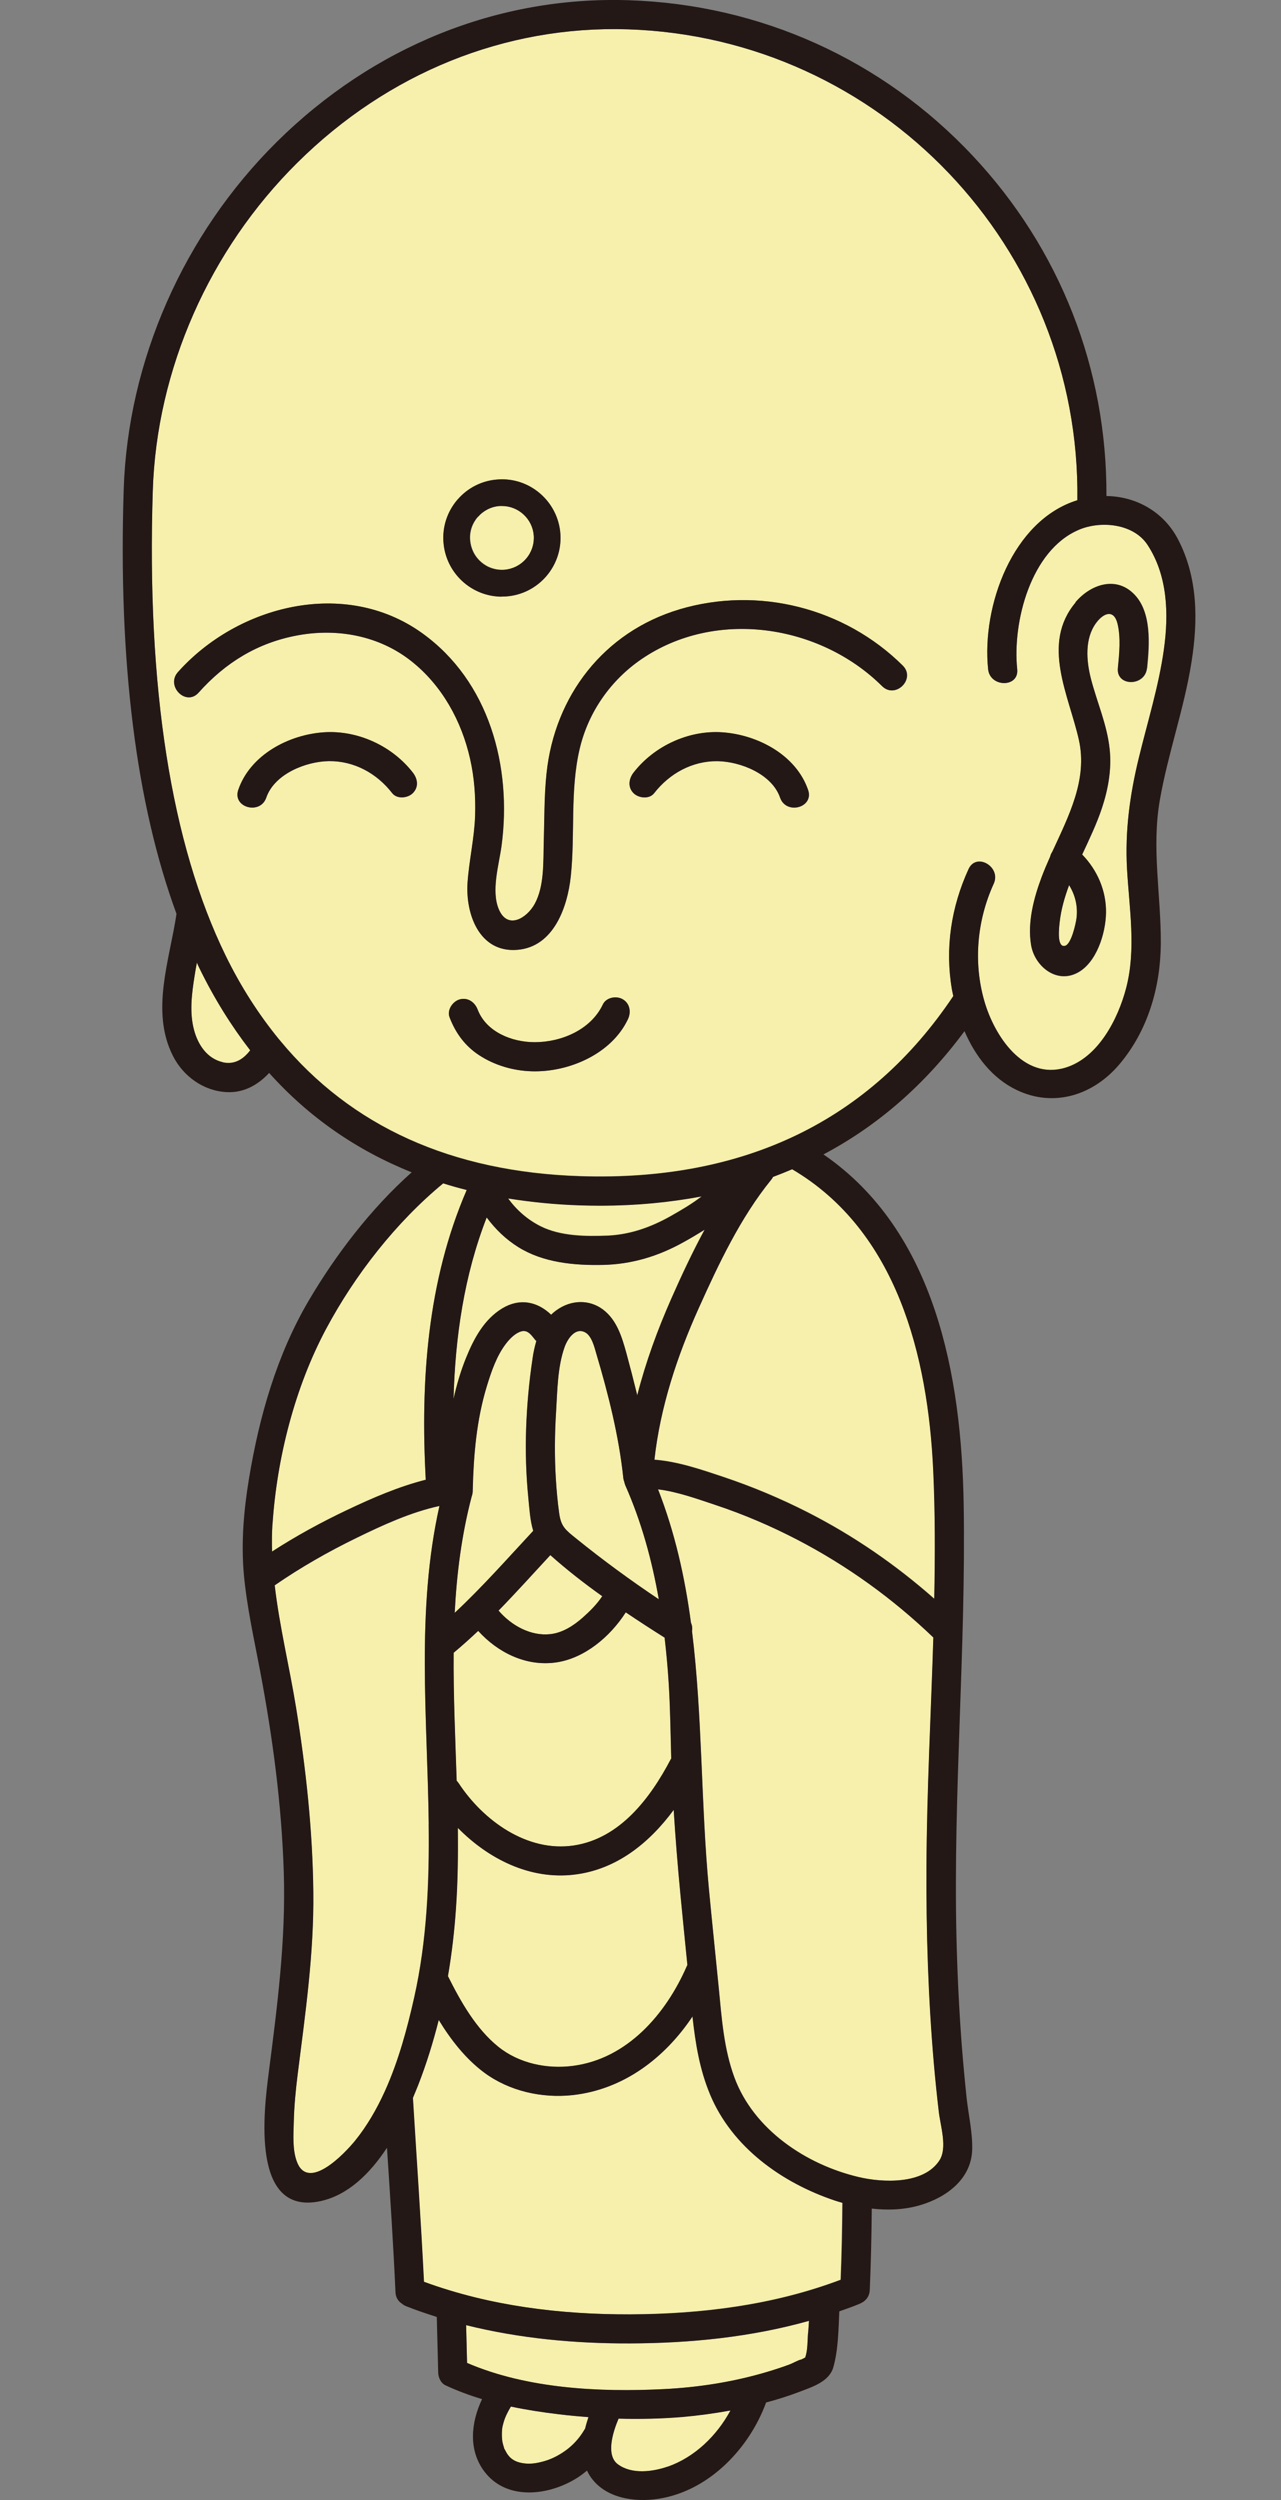 <svg width="41" height="80" viewBox="0 0 41 80" fill="none" xmlns="http://www.w3.org/2000/svg">
<rect x="0" y="0" width="41" height="80" fill="#808080" stroke="none"/>
<g clip-path="url(#clip0_826_55939)">
<path d="M17.046 43.454C17.072 43.272 17.113 43.086 17.165 42.91C17.157 42.903 17.142 42.899 17.135 42.888C17.008 42.735 16.893 42.538 16.673 42.609C16.487 42.668 16.319 42.836 16.204 42.985C15.895 43.38 15.723 43.89 15.578 44.363C15.25 45.447 15.157 46.571 15.127 47.7C15.127 47.707 15.127 47.711 15.127 47.718C15.127 47.718 15.127 47.722 15.127 47.726C15.127 47.785 15.113 47.841 15.094 47.89C14.77 49.123 14.617 50.363 14.55 51.614C15.433 50.787 16.237 49.875 17.064 48.988C16.96 48.657 16.941 48.292 16.908 47.938C16.833 47.201 16.815 46.456 16.837 45.715C16.863 44.962 16.93 44.206 17.046 43.462V43.454Z" fill="#F7F0AD"/>
<path d="M17.612 52.292C18.003 52.247 18.356 52.02 18.643 51.767C18.87 51.566 19.105 51.338 19.273 51.078C18.692 50.664 18.133 50.229 17.612 49.763C17.06 50.355 16.517 50.959 15.954 51.539C16.36 52.013 16.982 52.363 17.612 52.292Z" fill="#F7F0AD"/>
<path d="M18.364 59.986C16.949 60.15 15.627 59.48 14.651 58.489C14.662 59.346 14.651 60.202 14.591 61.059C14.543 61.788 14.457 62.515 14.334 63.233C14.736 64.045 15.228 64.917 15.947 65.494C16.61 66.027 17.504 66.213 18.334 66.105C20.081 65.882 21.317 64.444 21.98 62.913C21.984 62.902 21.991 62.891 21.999 62.88C21.924 62.127 21.846 61.371 21.775 60.619C21.69 59.714 21.615 58.809 21.559 57.904C20.777 58.969 19.727 59.826 18.36 59.982L18.364 59.986Z" fill="#F7F0AD"/>
<path d="M19.798 77.393C19.619 77.814 19.381 78.559 19.775 78.853C20.222 79.184 20.885 79.095 21.373 78.927C22.233 78.629 22.945 77.937 23.38 77.129C22.866 77.222 22.349 77.293 21.835 77.337C21.157 77.397 20.476 77.412 19.798 77.389V77.393Z" fill="#F7F0AD"/>
<path d="M16.349 77.01C16.256 77.166 16.17 77.326 16.118 77.505C16.103 77.557 16.088 77.613 16.077 77.665C16.077 77.672 16.07 77.728 16.066 77.747C16.059 77.847 16.059 77.952 16.066 78.052C16.066 78.071 16.077 78.123 16.077 78.134C16.092 78.198 16.111 78.257 16.126 78.317C16.133 78.339 16.133 78.347 16.133 78.35C16.133 78.354 16.14 78.361 16.152 78.38C16.174 78.421 16.196 78.462 16.219 78.503C16.293 78.622 16.394 78.723 16.569 78.782C16.77 78.853 17.005 78.853 17.206 78.808C17.429 78.764 17.619 78.697 17.79 78.607C18.185 78.402 18.487 78.119 18.706 77.743C18.71 77.736 18.718 77.728 18.721 77.721C18.751 77.594 18.788 77.468 18.829 77.348C18.52 77.326 18.211 77.296 17.906 77.259C17.381 77.199 16.859 77.118 16.345 77.01H16.349Z" fill="#F7F0AD"/>
<path d="M13.72 58.373C13.679 54.958 13.314 51.551 14.062 48.195C13.139 48.396 12.252 48.806 11.411 49.216C10.506 49.655 9.619 50.161 8.789 50.735C8.942 52.05 9.266 53.353 9.474 54.657C9.791 56.604 10.003 58.575 10.025 60.552C10.048 62.53 9.768 64.444 9.523 66.399C9.459 66.906 9.411 67.412 9.4 67.922C9.392 68.321 9.359 68.779 9.493 69.162C9.847 70.161 11.023 68.924 11.362 68.507C11.746 68.034 12.055 67.501 12.308 66.939C12.312 66.928 12.319 66.917 12.323 66.906C12.752 65.952 13.031 64.917 13.251 63.934C13.66 62.112 13.738 60.243 13.716 58.381L13.72 58.373Z" fill="#F7F0AD"/>
<path d="M21.269 52.404C20.855 52.143 20.438 51.871 20.025 51.595C19.522 52.385 18.699 53.07 17.798 53.197C16.841 53.334 15.932 52.884 15.303 52.188C15.049 52.43 14.789 52.66 14.517 52.888C14.506 54.251 14.569 55.617 14.614 56.984C14.636 57.007 14.658 57.033 14.677 57.062C15.459 58.251 16.863 59.278 18.36 59.055C19.842 58.831 20.818 57.532 21.466 56.295C21.47 56.288 21.477 56.28 21.481 56.273C21.459 55.465 21.448 54.657 21.399 53.849C21.369 53.368 21.325 52.884 21.269 52.404Z" fill="#F7F0AD"/>
<path d="M6.301 30.803C6.275 30.945 6.249 31.09 6.227 31.231C6.137 31.797 6.059 32.401 6.212 32.963C6.338 33.432 6.629 33.872 7.128 33.987C7.515 34.077 7.798 33.879 8.011 33.604C7.403 32.818 6.86 31.946 6.387 30.978C6.357 30.919 6.331 30.859 6.305 30.799L6.301 30.803Z" fill="#F7F0AD"/>
<path d="M13.627 47.35C13.455 44.195 13.671 41 14.938 38.076C14.681 38.013 14.431 37.942 14.185 37.864C12.673 39.115 11.362 40.795 10.442 42.512C9.437 44.389 8.863 46.653 8.722 48.772C8.703 49.063 8.7 49.357 8.711 49.644C9.482 49.145 10.293 48.702 11.12 48.311C11.936 47.923 12.763 47.569 13.63 47.346L13.627 47.35Z" fill="#F7F0AD"/>
<path d="M14.919 74.403C14.93 74.805 14.938 75.211 14.949 75.613C16.863 76.44 19.194 76.551 21.243 76.451C22.364 76.395 23.477 76.22 24.553 75.9C24.792 75.829 25.026 75.754 25.261 75.665C25.388 75.617 25.522 75.531 25.652 75.501C25.693 75.479 25.734 75.457 25.775 75.438C25.775 75.434 25.775 75.43 25.775 75.427C25.857 75.196 25.838 74.89 25.864 74.645C25.876 74.518 25.883 74.391 25.89 74.268C24.04 74.79 22.096 74.984 20.177 74.991C18.42 74.998 16.632 74.835 14.915 74.406L14.919 74.403Z" fill="#F7F0AD"/>
<path d="M15.574 38.955C14.856 40.81 14.569 42.78 14.513 44.761C14.614 44.315 14.744 43.875 14.915 43.447C15.165 42.836 15.489 42.221 16.07 41.868C16.64 41.521 17.202 41.648 17.638 42.069C17.694 42.013 17.753 41.965 17.82 41.916C18.271 41.6 18.848 41.57 19.295 41.901C19.738 42.233 19.902 42.78 20.044 43.29C20.166 43.741 20.282 44.192 20.394 44.646C20.665 43.585 21.042 42.553 21.488 41.544C21.812 40.81 22.159 40.065 22.55 39.346C22.33 39.488 22.107 39.618 21.883 39.741C21.071 40.192 20.215 40.456 19.284 40.475C18.368 40.493 17.381 40.4 16.587 39.905C16.181 39.652 15.85 39.328 15.574 38.955Z" fill="#F7F0AD"/>
<path d="M19.436 39.536C20.174 39.503 20.84 39.264 21.477 38.903C21.805 38.717 22.148 38.52 22.457 38.278C21.433 38.471 20.353 38.575 19.209 38.575C18.993 38.575 18.773 38.575 18.554 38.564C17.757 38.538 16.997 38.464 16.263 38.345C16.532 38.721 16.889 39.03 17.302 39.235C17.932 39.551 18.751 39.562 19.436 39.533V39.536Z" fill="#F7F0AD"/>
<path d="M19.98 47.413C19.965 47.376 19.958 47.335 19.95 47.294C19.809 45.953 19.47 44.609 19.086 43.316C19.027 43.112 18.941 42.75 18.733 42.635C18.412 42.46 18.166 42.84 18.073 43.097C17.843 43.733 17.839 44.504 17.798 45.175C17.753 45.886 17.749 46.601 17.79 47.312C17.813 47.685 17.846 48.057 17.898 48.426C17.958 48.858 18.111 48.962 18.442 49.23C19.295 49.919 20.178 50.564 21.086 51.175C20.866 49.923 20.531 48.694 20.014 47.529C19.995 47.491 19.988 47.45 19.98 47.413Z" fill="#F7F0AD"/>
<path d="M22.721 67.017C22.39 66.22 22.252 65.375 22.159 64.522C21.276 65.844 19.958 66.861 18.323 67.04C17.34 67.148 16.29 66.909 15.489 66.317C14.897 65.878 14.427 65.274 14.036 64.634C13.857 65.345 13.642 66.045 13.373 66.731C13.325 66.857 13.269 66.991 13.21 67.129C13.329 69.092 13.466 71.051 13.563 73.013C15.671 73.788 17.936 74.067 20.17 74.056C22.453 74.045 24.755 73.758 26.9 72.95C26.933 72.131 26.948 71.308 26.956 70.485C26.874 70.462 26.792 70.436 26.71 70.41C25.012 69.84 23.421 68.704 22.718 67.014L22.721 67.017Z" fill="#F7F0AD"/>
<path d="M34.531 16.953C32.993 17.604 32.4 19.91 32.557 21.414C32.62 22.01 31.685 22.003 31.626 21.414C31.417 19.399 32.404 16.647 34.482 16.007C34.594 7.929 28.196 1.199 20.088 0.939C16.174 0.816 12.416 2.328 9.515 5.203C6.7 7.988 5.013 11.817 4.89 15.698C4.689 21.991 5.474 26.997 7.221 30.572C7.709 31.574 8.282 32.46 8.927 33.25C8.942 33.269 8.956 33.283 8.971 33.302C11.239 36.043 14.457 37.503 18.584 37.633C23.831 37.801 27.842 35.861 30.512 31.868C30.497 31.797 30.479 31.727 30.468 31.66C30.244 30.337 30.445 29.019 31 27.805C31.25 27.261 32.05 27.734 31.805 28.274C31.268 29.444 31.149 30.784 31.503 32.021C31.816 33.123 32.747 34.576 34.106 34.159C35.156 33.838 35.786 32.598 36.043 31.615C36.37 30.367 36.143 29.068 36.072 27.805C36.005 26.595 36.162 25.425 36.449 24.248C36.732 23.09 37.089 21.947 37.253 20.766C37.41 19.642 37.372 18.409 36.728 17.433C36.281 16.752 35.231 16.651 34.531 16.949V16.953ZM14.647 15.981C14.975 15.601 15.433 15.374 15.932 15.34C16.96 15.266 17.865 16.048 17.936 17.079C18.006 18.111 17.228 19.012 16.196 19.083C16.152 19.083 16.107 19.087 16.062 19.087C15.086 19.087 14.26 18.331 14.193 17.34C14.159 16.841 14.319 16.357 14.647 15.977V15.981ZM13.21 25.381C13.046 25.544 12.707 25.578 12.55 25.381C12.059 24.751 11.332 24.349 10.524 24.356C9.791 24.368 8.781 24.766 8.521 25.522C8.327 26.088 7.43 25.842 7.623 25.276C8.007 24.155 9.24 23.507 10.368 23.433C11.448 23.362 12.547 23.869 13.21 24.721C13.366 24.922 13.407 25.183 13.21 25.381ZM20.096 32.613C19.57 33.727 18.204 34.315 17.023 34.282C16.435 34.263 15.835 34.092 15.34 33.771C14.882 33.473 14.58 33.064 14.386 32.553C14.297 32.319 14.487 32.043 14.71 31.98C14.971 31.909 15.194 32.069 15.284 32.304C15.556 33.023 16.383 33.347 17.105 33.35C17.962 33.35 18.911 32.948 19.291 32.144C19.399 31.917 19.727 31.857 19.928 31.976C20.159 32.11 20.204 32.386 20.096 32.613ZM24.967 25.526C24.706 24.77 23.697 24.368 22.963 24.36C22.155 24.349 21.425 24.751 20.937 25.384C20.781 25.585 20.438 25.544 20.278 25.384C20.084 25.191 20.125 24.922 20.278 24.725C20.937 23.876 22.04 23.362 23.12 23.436C24.248 23.515 25.481 24.159 25.864 25.28C26.058 25.85 25.161 26.092 24.967 25.526ZM28.237 21.958C26.241 19.98 22.904 19.47 20.531 21.094C19.544 21.772 18.833 22.792 18.558 23.954C18.241 25.291 18.416 26.688 18.271 28.047C18.166 29.019 17.731 30.289 16.576 30.393C15.344 30.505 14.897 29.246 14.967 28.237C15.016 27.518 15.187 26.814 15.209 26.092C15.228 25.485 15.183 24.878 15.049 24.286C14.777 23.072 14.148 21.932 13.165 21.154C12.137 20.342 10.807 20.096 9.53 20.331C8.253 20.565 7.214 21.202 6.357 22.167C5.958 22.613 5.299 21.954 5.698 21.507C7.608 19.366 11.042 18.491 13.508 20.256C15.664 21.802 16.394 24.535 16.055 27.068C15.973 27.671 15.716 28.505 15.969 29.101C16.252 29.756 16.87 29.384 17.12 28.919C17.429 28.349 17.388 27.578 17.407 26.948C17.429 26.215 17.418 25.477 17.496 24.744C17.757 22.267 19.328 20.223 21.749 19.5C24.27 18.748 27.038 19.452 28.9 21.299C29.324 21.723 28.669 22.379 28.241 21.958H28.237ZM36.713 21.384C36.654 21.977 35.722 21.98 35.782 21.384C35.827 20.934 35.879 20.413 35.771 19.966C35.655 19.489 35.32 19.612 35.082 19.943C34.713 20.446 34.773 21.15 34.918 21.72C35.112 22.476 35.436 23.191 35.518 23.973C35.585 24.613 35.473 25.254 35.272 25.861C35.104 26.367 34.866 26.855 34.639 27.351C35.123 27.846 35.413 28.513 35.402 29.216C35.391 29.868 35.1 30.825 34.471 31.142C33.793 31.485 33.112 30.907 33.004 30.244C32.885 29.518 33.089 28.744 33.343 28.07C33.425 27.854 33.518 27.637 33.614 27.418C33.626 27.366 33.652 27.314 33.682 27.265C34.203 26.122 34.814 24.956 34.534 23.686C34.218 22.256 33.313 20.614 34.43 19.284C34.896 18.729 35.7 18.435 36.285 19.001C36.877 19.575 36.795 20.643 36.721 21.388L36.713 21.384Z" fill="#F7F0AD"/>
<path d="M16.137 18.23C16.409 18.212 16.658 18.089 16.837 17.88C17.016 17.675 17.105 17.411 17.087 17.139C17.049 16.603 16.599 16.189 16.07 16.189C16.047 16.189 16.021 16.189 15.999 16.189C15.727 16.208 15.478 16.331 15.299 16.539C15.12 16.744 15.031 17.009 15.053 17.28C15.075 17.552 15.194 17.802 15.403 17.981C15.608 18.159 15.872 18.249 16.144 18.23H16.137Z" fill="#F7F0AD"/>
<path d="M33.916 29.507C33.898 29.667 33.816 30.334 34.087 30.263C34.289 30.215 34.43 29.563 34.453 29.392C34.505 28.993 34.411 28.632 34.218 28.319C34.076 28.703 33.961 29.094 33.916 29.503V29.507Z" fill="#F7F0AD"/>
<path d="M29.656 59.729C29.667 57.286 29.801 54.839 29.875 52.396C28.579 51.152 27.119 50.094 25.522 49.268C24.684 48.832 23.812 48.463 22.919 48.162C22.338 47.968 21.697 47.733 21.064 47.655C21.604 49.044 21.924 50.474 22.118 51.927C22.155 52.013 22.166 52.106 22.151 52.195C22.487 54.914 22.434 57.707 22.691 60.44C22.792 61.502 22.904 62.559 23.008 63.617C23.101 64.582 23.172 65.558 23.507 66.474C24.122 68.142 25.797 69.263 27.481 69.662C28.252 69.844 29.563 69.907 30.069 69.133C30.334 68.731 30.099 68.023 30.05 67.576C29.991 67.066 29.939 66.559 29.894 66.049C29.712 63.949 29.645 61.837 29.656 59.729Z" fill="#F7F0AD"/>
<path d="M24.743 37.656C24.729 37.689 24.706 37.719 24.684 37.749C23.704 38.955 23 40.445 22.367 41.853C21.675 43.391 21.135 45.022 20.948 46.705C21.701 46.761 22.472 47.029 23.164 47.26C24.084 47.569 24.985 47.946 25.853 48.389C27.317 49.134 28.676 50.072 29.905 51.156C29.931 49.785 29.935 48.411 29.872 47.041C29.708 43.398 28.721 39.384 25.358 37.406C25.157 37.492 24.952 37.574 24.743 37.652V37.656Z" fill="#F7F0AD"/>
<path d="M35.413 15.869C35.432 11.809 33.927 7.962 31.138 4.99C28.252 1.911 24.337 0.142 20.118 0.007C15.943 -0.127 11.947 1.486 8.86 4.54C5.877 7.493 4.089 11.549 3.959 15.668C3.784 21.165 4.353 25.716 5.649 29.243C5.43 30.714 4.815 32.352 5.53 33.779C5.862 34.442 6.517 34.915 7.266 34.948C7.809 34.974 8.267 34.71 8.614 34.334C9.88 35.745 11.403 36.803 13.176 37.514C11.876 38.672 10.755 40.136 9.884 41.614C8.86 43.354 8.297 45.331 7.97 47.309C7.802 48.329 7.713 49.361 7.806 50.392C7.903 51.435 8.133 52.456 8.327 53.48C8.729 55.606 9.016 57.759 9.083 59.923C9.15 62.087 8.878 64.172 8.603 66.31C8.446 67.535 8.014 70.917 10.256 70.436C11.146 70.243 11.847 69.546 12.386 68.727C12.487 70.269 12.588 71.81 12.658 73.352C12.666 73.52 12.748 73.643 12.86 73.713C12.9 73.747 12.945 73.777 13.001 73.799C13.321 73.926 13.649 74.037 13.98 74.142C13.995 74.738 14.01 75.334 14.025 75.926C14.029 76.078 14.107 76.257 14.256 76.328C14.64 76.507 15.031 76.652 15.429 76.771C15.079 77.508 14.979 78.391 15.5 79.084C16.185 79.996 17.463 79.873 18.36 79.359C18.513 79.274 18.654 79.169 18.788 79.058C18.837 79.162 18.896 79.263 18.975 79.356C19.5 80 20.468 80.089 21.232 79.933C22.766 79.624 23.995 78.313 24.52 76.879C24.881 76.782 25.239 76.671 25.589 76.537C25.995 76.38 26.542 76.216 26.673 75.747C26.829 75.196 26.837 74.548 26.863 73.963C27.075 73.888 27.287 73.814 27.496 73.728C27.697 73.647 27.827 73.505 27.838 73.278C27.875 72.41 27.894 71.542 27.902 70.674C28.43 70.734 28.963 70.712 29.47 70.559C30.3 70.31 31.09 69.725 31.116 68.786C31.131 68.239 30.996 67.669 30.937 67.125C30.877 66.556 30.825 65.986 30.78 65.416C30.695 64.276 30.639 63.129 30.613 61.986C30.505 57.372 30.918 52.765 30.844 48.15C30.777 44.032 29.942 39.402 26.356 36.941C28.103 36.017 29.611 34.699 30.87 32.997C31.212 33.79 31.752 34.501 32.535 34.877C33.734 35.455 35 35.041 35.831 34.054C36.739 32.978 37.141 31.596 37.153 30.207C37.164 28.658 36.851 27.146 37.123 25.597C37.383 24.107 37.901 22.677 38.136 21.183C38.348 19.85 38.341 18.48 37.704 17.258C37.257 16.394 36.382 15.887 35.421 15.873L35.413 15.869ZM7.128 33.991C6.629 33.876 6.338 33.432 6.212 32.967C6.059 32.404 6.137 31.801 6.227 31.235C6.249 31.09 6.275 30.948 6.301 30.807C6.327 30.866 6.353 30.926 6.383 30.985C6.856 31.954 7.4 32.825 8.007 33.611C7.795 33.89 7.511 34.084 7.124 33.995L7.128 33.991ZM8.722 48.776C8.863 46.657 9.437 44.393 10.442 42.516C11.362 40.795 12.673 39.115 14.185 37.868C14.431 37.946 14.684 38.017 14.938 38.08C13.675 41.004 13.455 44.199 13.627 47.353C12.759 47.573 11.932 47.931 11.117 48.318C10.29 48.709 9.478 49.152 8.707 49.651C8.7 49.361 8.7 49.07 8.718 48.78L8.722 48.776ZM16.591 39.909C17.384 40.404 18.371 40.497 19.288 40.478C20.218 40.46 21.079 40.199 21.887 39.745C22.11 39.622 22.334 39.488 22.554 39.35C22.166 40.069 21.816 40.814 21.492 41.547C21.045 42.557 20.669 43.588 20.397 44.65C20.286 44.195 20.17 43.745 20.047 43.294C19.906 42.784 19.742 42.236 19.299 41.905C18.852 41.57 18.271 41.599 17.824 41.92C17.757 41.965 17.697 42.017 17.641 42.072C17.206 41.655 16.64 41.529 16.073 41.871C15.492 42.225 15.165 42.84 14.919 43.45C14.744 43.875 14.617 44.318 14.517 44.765C14.569 42.78 14.856 40.81 15.578 38.959C15.854 39.331 16.185 39.656 16.591 39.909ZM16.267 38.352C17.001 38.468 17.761 38.546 18.558 38.572C18.777 38.579 18.997 38.583 19.213 38.583C20.353 38.583 21.433 38.479 22.46 38.285C22.155 38.523 21.809 38.724 21.481 38.911C20.844 39.272 20.178 39.51 19.44 39.544C18.751 39.574 17.936 39.562 17.306 39.246C16.893 39.037 16.535 38.728 16.267 38.356V38.352ZM21.47 56.295C20.822 57.532 19.846 58.835 18.364 59.055C16.867 59.278 15.466 58.254 14.681 57.062C14.662 57.033 14.64 57.007 14.617 56.984C14.573 55.617 14.509 54.251 14.521 52.888C14.789 52.664 15.049 52.43 15.306 52.188C15.936 52.884 16.841 53.335 17.802 53.197C18.703 53.066 19.526 52.381 20.029 51.595C20.442 51.875 20.859 52.143 21.273 52.404C21.328 52.884 21.373 53.364 21.403 53.849C21.455 54.657 21.462 55.465 21.485 56.273C21.481 56.28 21.474 56.288 21.47 56.295ZM21.563 57.908C21.619 58.813 21.693 59.718 21.779 60.623C21.85 61.375 21.928 62.131 22.002 62.883C21.995 62.895 21.988 62.906 21.984 62.917C21.317 64.444 20.081 65.882 18.338 66.109C17.507 66.217 16.613 66.03 15.951 65.498C15.236 64.921 14.744 64.049 14.338 63.237C14.461 62.519 14.546 61.788 14.595 61.062C14.655 60.209 14.662 59.353 14.655 58.493C15.63 59.483 16.952 60.154 18.368 59.99C19.731 59.833 20.785 58.973 21.567 57.912L21.563 57.908ZM16.911 47.934C16.949 48.288 16.967 48.653 17.068 48.985C16.245 49.871 15.44 50.783 14.554 51.61C14.617 50.363 14.774 49.119 15.098 47.886C15.116 47.838 15.127 47.785 15.131 47.722C15.131 47.722 15.131 47.718 15.131 47.715C15.131 47.707 15.131 47.703 15.131 47.696C15.157 46.571 15.25 45.443 15.582 44.359C15.727 43.886 15.898 43.376 16.207 42.981C16.323 42.832 16.491 42.661 16.677 42.605C16.896 42.538 17.012 42.732 17.139 42.884C17.146 42.896 17.161 42.896 17.168 42.907C17.116 43.086 17.075 43.268 17.049 43.45C16.938 44.195 16.867 44.951 16.841 45.704C16.815 46.445 16.837 47.186 16.911 47.927V47.934ZM17.615 49.763C18.137 50.229 18.695 50.664 19.276 51.078C19.105 51.338 18.874 51.566 18.647 51.767C18.36 52.02 18.006 52.251 17.615 52.292C16.986 52.362 16.364 52.013 15.958 51.539C16.524 50.959 17.068 50.355 17.615 49.763ZM18.442 49.234C18.111 48.966 17.958 48.862 17.898 48.43C17.846 48.061 17.813 47.689 17.79 47.316C17.746 46.605 17.753 45.89 17.798 45.178C17.839 44.512 17.843 43.737 18.073 43.1C18.166 42.843 18.416 42.464 18.733 42.639C18.941 42.754 19.027 43.115 19.086 43.32C19.47 44.612 19.809 45.953 19.95 47.298C19.954 47.342 19.965 47.38 19.98 47.417C19.988 47.454 19.999 47.491 20.014 47.532C20.531 48.698 20.866 49.927 21.086 51.178C20.178 50.571 19.291 49.923 18.442 49.234ZM12.327 66.898C12.327 66.898 12.316 66.921 12.312 66.932C12.055 67.494 11.746 68.03 11.366 68.5C11.027 68.917 9.85 70.153 9.496 69.155C9.359 68.772 9.392 68.313 9.403 67.915C9.415 67.405 9.463 66.898 9.526 66.392C9.772 64.436 10.051 62.522 10.029 60.545C10.007 58.571 9.794 56.601 9.478 54.649C9.266 53.346 8.945 52.042 8.793 50.728C9.623 50.154 10.509 49.651 11.415 49.208C12.256 48.798 13.143 48.389 14.066 48.188C13.314 51.543 13.682 54.951 13.723 58.366C13.746 60.228 13.668 62.094 13.258 63.919C13.038 64.902 12.759 65.937 12.331 66.891L12.327 66.898ZM18.725 77.721C18.725 77.721 18.714 77.736 18.71 77.743C18.491 78.119 18.189 78.402 17.794 78.607C17.623 78.697 17.433 78.763 17.209 78.808C17.005 78.849 16.774 78.849 16.573 78.782C16.398 78.723 16.297 78.622 16.222 78.503C16.196 78.462 16.178 78.421 16.155 78.38C16.144 78.361 16.14 78.354 16.137 78.35C16.137 78.35 16.137 78.339 16.129 78.317C16.111 78.257 16.092 78.198 16.081 78.134C16.081 78.123 16.073 78.071 16.07 78.052C16.062 77.952 16.062 77.847 16.07 77.747C16.07 77.728 16.081 77.676 16.081 77.665C16.092 77.609 16.107 77.557 16.122 77.505C16.174 77.326 16.26 77.166 16.353 77.009C16.867 77.117 17.384 77.196 17.913 77.259C18.219 77.296 18.528 77.322 18.837 77.348C18.796 77.471 18.759 77.594 18.729 77.721H18.725ZM21.373 78.931C20.885 79.099 20.222 79.188 19.775 78.857C19.381 78.562 19.619 77.818 19.798 77.397C20.479 77.415 21.157 77.4 21.835 77.345C22.349 77.3 22.866 77.229 23.38 77.136C22.945 77.944 22.233 78.633 21.373 78.935V78.931ZM25.864 74.645C25.842 74.89 25.857 75.196 25.775 75.427C25.775 75.43 25.775 75.434 25.775 75.438C25.734 75.46 25.693 75.483 25.652 75.501C25.522 75.531 25.388 75.62 25.261 75.665C25.03 75.751 24.792 75.829 24.553 75.9C23.477 76.22 22.364 76.395 21.243 76.451C19.194 76.555 16.867 76.44 14.949 75.613C14.938 75.211 14.93 74.805 14.919 74.403C16.636 74.831 18.423 74.995 20.181 74.987C22.099 74.98 24.043 74.786 25.894 74.265C25.883 74.391 25.879 74.518 25.868 74.641L25.864 74.645ZM26.907 72.954C24.762 73.766 22.464 74.052 20.178 74.06C17.939 74.067 15.679 73.792 13.571 73.017C13.474 71.054 13.336 69.096 13.217 67.133C13.273 66.995 13.329 66.861 13.381 66.734C13.649 66.049 13.865 65.349 14.044 64.638C14.435 65.278 14.904 65.878 15.496 66.321C16.297 66.917 17.347 67.151 18.33 67.043C19.962 66.865 21.284 65.848 22.166 64.526C22.259 65.379 22.393 66.224 22.729 67.021C23.433 68.712 25.023 69.848 26.721 70.418C26.803 70.444 26.885 70.47 26.967 70.492C26.963 71.315 26.945 72.134 26.911 72.957L26.907 72.954ZM30.065 69.136C29.559 69.911 28.244 69.848 27.477 69.665C25.794 69.267 24.118 68.146 23.503 66.477C23.164 65.561 23.097 64.585 23.004 63.621C22.9 62.563 22.788 61.502 22.688 60.444C22.431 57.711 22.483 54.917 22.148 52.199C22.163 52.109 22.155 52.016 22.114 51.931C21.921 50.478 21.604 49.048 21.06 47.659C21.693 47.737 22.334 47.972 22.915 48.165C23.812 48.463 24.68 48.836 25.518 49.271C27.116 50.102 28.576 51.156 29.872 52.4C29.797 54.847 29.663 57.29 29.652 59.733C29.641 61.841 29.708 63.952 29.89 66.053C29.935 66.563 29.987 67.073 30.047 67.58C30.099 68.027 30.33 68.734 30.065 69.136ZM29.868 47.048C29.931 48.419 29.928 49.789 29.901 51.163C28.672 50.076 27.313 49.141 25.849 48.396C24.985 47.957 24.084 47.577 23.161 47.268C22.468 47.037 21.697 46.769 20.945 46.713C21.131 45.029 21.671 43.398 22.364 41.86C22.997 40.453 23.701 38.959 24.68 37.756C24.706 37.726 24.725 37.693 24.74 37.663C24.948 37.585 25.153 37.503 25.354 37.417C28.713 39.395 29.7 43.406 29.868 47.052V47.048ZM37.253 20.774C37.089 21.958 36.728 23.101 36.449 24.256C36.162 25.433 36.002 26.602 36.072 27.812C36.143 29.075 36.37 30.375 36.043 31.622C35.786 32.605 35.156 33.842 34.106 34.166C32.747 34.583 31.816 33.127 31.503 32.028C31.149 30.792 31.272 29.451 31.805 28.282C32.054 27.742 31.25 27.269 31 27.812C30.442 29.027 30.24 30.345 30.468 31.667C30.479 31.738 30.497 31.805 30.512 31.876C27.842 35.864 23.831 37.808 18.584 37.641C14.457 37.51 11.239 36.05 8.971 33.309C8.956 33.291 8.945 33.272 8.927 33.257C8.282 32.468 7.709 31.578 7.221 30.58C5.474 27.001 4.692 21.995 4.89 15.705C5.013 11.824 6.7 8 9.515 5.21C12.42 2.328 16.174 0.816 20.088 0.938C28.192 1.195 34.594 7.929 34.482 16.007C32.408 16.647 31.417 19.399 31.626 21.414C31.685 22.003 32.62 22.01 32.557 21.414C32.4 19.91 32.989 17.604 34.531 16.953C35.235 16.655 36.281 16.755 36.728 17.437C37.372 18.416 37.41 19.649 37.253 20.77V20.774Z" fill="#231815"/>
<path d="M34.426 19.277C33.309 20.606 34.214 22.252 34.531 23.679C34.814 24.949 34.203 26.114 33.678 27.258C33.644 27.306 33.622 27.358 33.611 27.41C33.514 27.626 33.421 27.846 33.339 28.062C33.086 28.736 32.881 29.515 33 30.237C33.108 30.9 33.79 31.477 34.467 31.134C35.097 30.818 35.387 29.861 35.398 29.209C35.41 28.502 35.119 27.839 34.635 27.343C34.866 26.852 35.1 26.36 35.268 25.854C35.469 25.247 35.585 24.606 35.514 23.965C35.432 23.183 35.108 22.468 34.914 21.712C34.769 21.142 34.713 20.439 35.078 19.936C35.32 19.608 35.652 19.485 35.767 19.958C35.875 20.405 35.823 20.923 35.778 21.377C35.719 21.973 36.65 21.969 36.709 21.377C36.784 20.632 36.87 19.563 36.274 18.99C35.689 18.42 34.885 18.718 34.419 19.273L34.426 19.277ZM34.453 29.395C34.43 29.563 34.289 30.215 34.087 30.267C33.816 30.334 33.898 29.671 33.916 29.511C33.961 29.101 34.076 28.71 34.218 28.326C34.411 28.639 34.505 29 34.453 29.399V29.395Z" fill="#231815"/>
<path d="M21.745 19.5C19.325 20.223 17.753 22.267 17.492 24.744C17.414 25.477 17.425 26.211 17.403 26.948C17.384 27.578 17.425 28.349 17.116 28.919C16.863 29.384 16.245 29.76 15.966 29.101C15.712 28.509 15.969 27.675 16.051 27.068C16.39 24.532 15.66 21.798 13.504 20.256C11.038 18.491 7.605 19.366 5.694 21.507C5.296 21.954 5.951 22.613 6.353 22.167C7.214 21.202 8.249 20.565 9.526 20.331C10.804 20.096 12.133 20.342 13.161 21.154C14.148 21.932 14.774 23.075 15.046 24.286C15.18 24.878 15.224 25.485 15.206 26.092C15.183 26.814 15.016 27.518 14.964 28.237C14.893 29.246 15.34 30.505 16.573 30.393C17.727 30.289 18.163 29.019 18.267 28.047C18.412 26.688 18.237 25.295 18.554 23.954C18.829 22.788 19.541 21.768 20.528 21.094C22.9 19.47 26.237 19.977 28.233 21.958C28.658 22.379 29.317 21.723 28.892 21.299C27.026 19.448 24.263 18.748 21.742 19.5H21.745Z" fill="#231815"/>
<path d="M10.372 23.433C9.243 23.507 8.011 24.155 7.627 25.276C7.433 25.842 8.331 26.088 8.524 25.522C8.785 24.766 9.794 24.364 10.528 24.356C11.336 24.345 12.066 24.747 12.554 25.381C12.707 25.578 13.049 25.544 13.213 25.381C13.411 25.183 13.37 24.922 13.213 24.721C12.55 23.869 11.452 23.362 10.372 23.433Z" fill="#231815"/>
<path d="M23.12 23.433C22.04 23.358 20.937 23.872 20.278 24.721C20.125 24.919 20.084 25.187 20.278 25.381C20.438 25.541 20.781 25.582 20.937 25.381C21.429 24.751 22.155 24.349 22.963 24.356C23.697 24.368 24.706 24.766 24.967 25.522C25.161 26.084 26.062 25.842 25.864 25.276C25.477 24.155 24.248 23.511 23.12 23.433Z" fill="#231815"/>
<path d="M19.932 31.976C19.731 31.857 19.403 31.913 19.295 32.144C18.915 32.952 17.965 33.354 17.109 33.35C16.386 33.35 15.563 33.023 15.288 32.304C15.198 32.069 14.975 31.909 14.714 31.98C14.491 32.043 14.301 32.315 14.39 32.553C14.584 33.06 14.885 33.473 15.344 33.771C15.839 34.095 16.438 34.267 17.027 34.281C18.207 34.315 19.574 33.727 20.099 32.613C20.207 32.386 20.163 32.11 19.932 31.976Z" fill="#231815"/>
<path d="M16.062 19.09C16.107 19.09 16.152 19.09 16.196 19.087C17.228 19.016 18.01 18.115 17.936 17.083C17.861 16.051 16.96 15.266 15.932 15.344C15.433 15.377 14.975 15.608 14.647 15.984C14.319 16.364 14.155 16.848 14.193 17.347C14.264 18.334 15.086 19.094 16.062 19.094V19.09ZM15.295 16.543C15.474 16.338 15.723 16.212 15.995 16.193C16.018 16.193 16.044 16.193 16.066 16.193C16.595 16.193 17.046 16.606 17.083 17.143C17.101 17.415 17.012 17.679 16.833 17.884C16.654 18.089 16.405 18.212 16.133 18.234C15.861 18.252 15.597 18.167 15.392 17.984C15.187 17.805 15.064 17.556 15.042 17.284C15.02 17.012 15.109 16.748 15.288 16.543H15.295Z" fill="#231815"/>
</g>
<defs>
<clipPath id="clip0_826_55939">
<rect width="40" height="80" fill="white" transform="translate(0.929)"/>
</clipPath>
</defs>
</svg>
